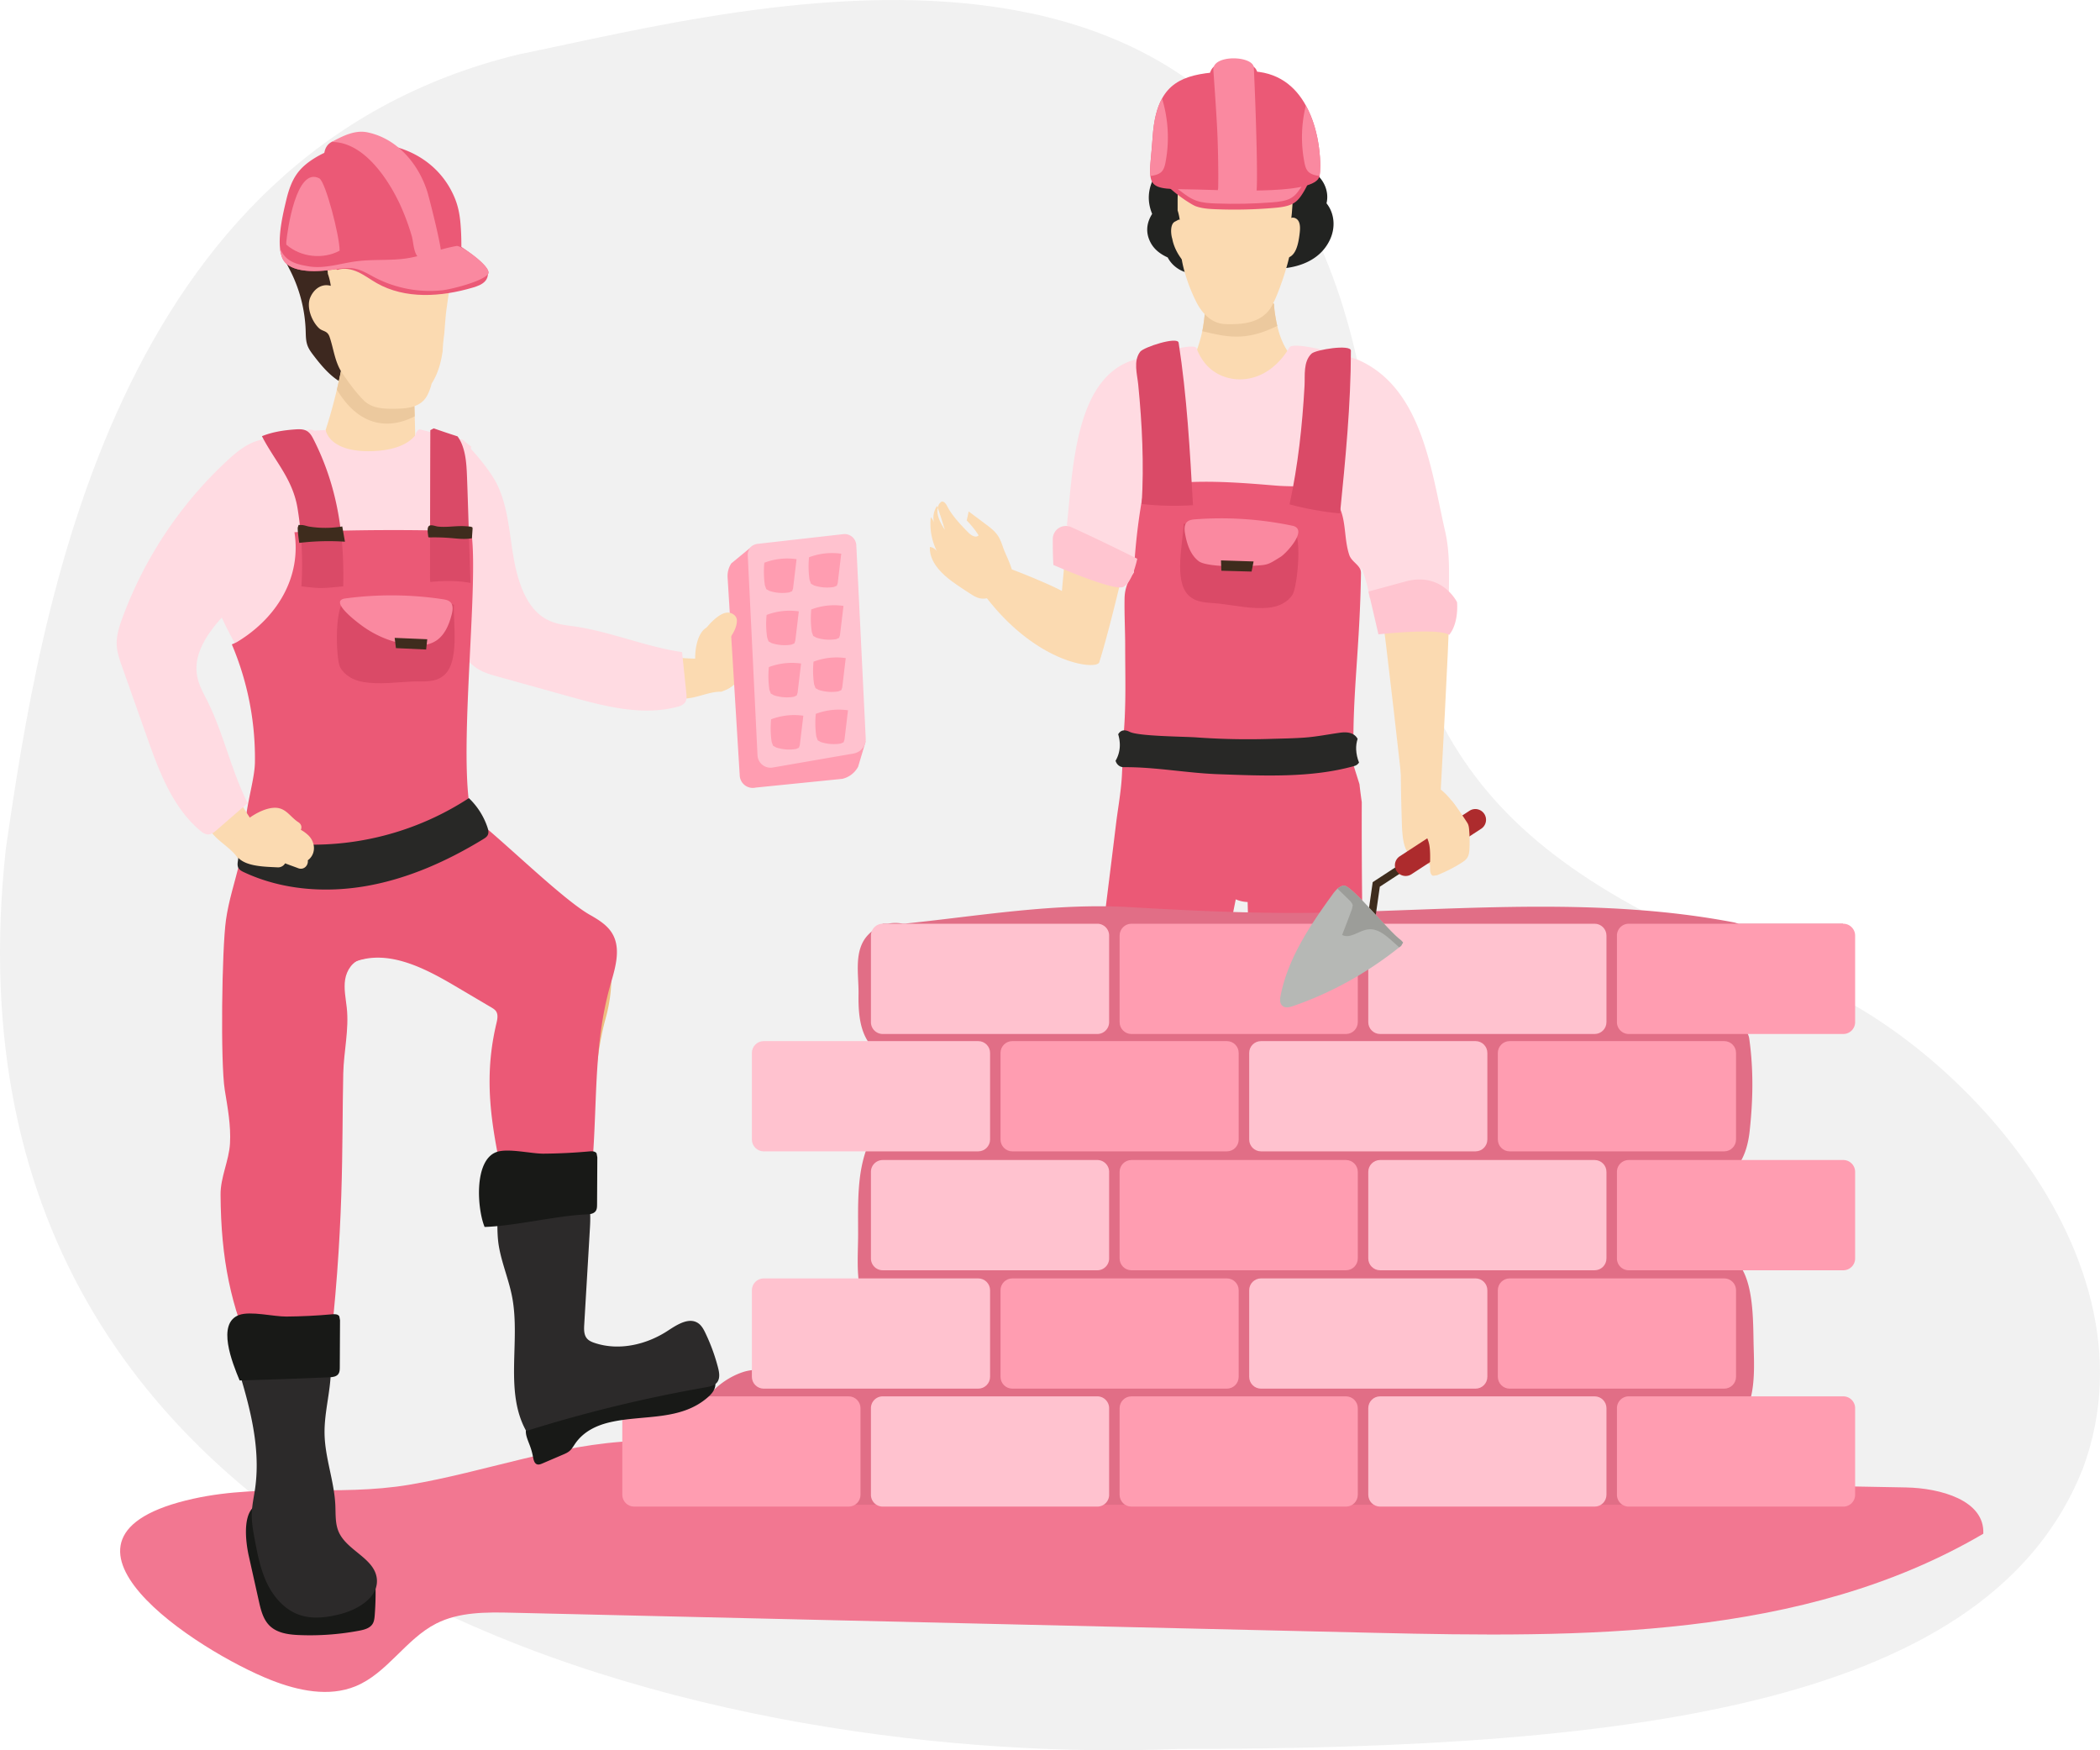 <svg width="180" height="150" viewBox="0 0 180 150" fill="none" xmlns="http://www.w3.org/2000/svg">
    <path d="M.498 72.761c-7.122 65.309 63.96 78.632 100.392 77.129 39.959 0 69.732-4.007 77.645-24.04 7.121-19.233-13.353-39.064-26.211-42.571-27.695-10.818-32.146-21.535-35.113-47.58C110.09-12.38 64.295.642 44.513 4.649 9.697 13.062 3.466 52.227.498 72.762z" fill="#F1F1F1"/>
    <path fill-rule="evenodd" clip-rule="evenodd" d="m163.381 127.475-74.78-1.394c-3.017-.056-6.039-.108-9.058-.092l-.19-.041c-8.16-.994-16.649-2.767-24.886-2.457-6.642.252-12.896 2.662-19.4 3.754-6.162 1.035-12.354-.162-18.491 1.195-14.813 3.275.406 13.091 6.684 15.554 2.3.903 4.927 1.458 7.214.52 2.716-1.112 4.298-4.042 6.913-5.374 1.983-1.009 4.314-.979 6.538-.928 24.59.573 49.18 1.147 73.772 1.719 17.899.417 36.854.575 52.3-8.488.14-2.885-3.73-3.914-6.616-3.968z" fill="#F27791"/>
    <path fill-rule="evenodd" clip-rule="evenodd" d="M83.836 50.233c4.57 6.646 10.153 7.245 10.385 6.525.842-2.628 2.244-8.645 2.244-8.645l-5.114-1.078-.331 3.612c-1.07-.602-5.487-2.421-6.242-2.45-.847-.03-1.093 1.815-.942 2.036zM120.614 72.972l.481.782c.171.788.83-.055 1.502.353l-.003.067c.296-.084.595-.152.897-.19-.973.126.909-.436.516-.166l.333-.191.137-.145c.466-.534.906-1.025 1.382-1.488l-.006-.038a3.804 3.804 0 0 0-.503-1.94c-.582-1.02-1.375-2.176-2.438-2.728-.749-.389-1.386.138-1.537.778l-.273.19c-.232.292-.776-3.748-.962-3.392-.152.29-.009 4.752.001 5.077.028.836.015 2.347.473 3.03z" fill="#FBDAB1"/>
    <path fill-rule="evenodd" clip-rule="evenodd" d="M123.378 73.253c-.087-.212-.176-.425-.247-.642a3.72 3.72 0 0 1-.121-.528l-.036-.093.071-.003a.492.492 0 0 0 .292-.182l.026.035.237.373.016.043c-.021.22-.065.442-.115.668l-.123.329z" fill="#EEBD80"/>
    <path fill-rule="evenodd" clip-rule="evenodd" d="M123.439 68.644s.795-14.186.773-16.084c-.022-1.898-.386-4.507-.386-4.507l-6.076 1.198s.427 2.116.66 3.102c.232.986 1.924 16.248 1.924 16.248l3.105.043z" fill="#FBDAB1"/>
    <path fill-rule="evenodd" clip-rule="evenodd" d="M113.701 17.423c.236-.952-.177-2.05-1.125-2.684-.359-.24-.706-.257-1.009-.155l-.007-.006a20.3 20.3 0 0 0-4.19-2.254 4.82 4.82 0 0 0-.73-.235c.491-1.325 1.599-2.395 3.34-2.547a2.317 2.317 0 0 0-.965-.198c-.454.001-.904.096-1.357.089-.716-.012-1.171-.506-1.845-.654-.65-.142-1.332-.112-1.98.024-1.231.258-2.167.948-2.79 2.09-.063.112-.547.325-.68.444-1.01.913-1.245 2.176-1.153 3.45l-.223.308c-.644 1.124-.649 2.225-.23 3.235-.465.736-.614 1.602-.103 2.517.32.572.846.95 1.434 1.216.173.332.425.634.764.88 1.089.787 2.227.508 3.214-.135 1.293.089 2.593.107 3.882.123.145.001.284-.015.427-.02.166.067.337.116.498.122 1.994.07 4.184-.52 5.11-2.464.531-1.11.379-2.323-.282-3.146z" fill="#222321"/>
    <path fill-rule="evenodd" clip-rule="evenodd" d="m102.391 30.697.023-.222c.265-.684.489-1.377.636-2.088l.041-.207c.145-.8.216-1.61.233-2.419.156-.085.41-.03.423.182v.346c.374-.179.856-.16 1.244.02a1.4 1.4 0 0 1 1.131.35c.164.012.326.047.476.111l.023-.001c.222-.274.535-.428.866-.468.402-.436 1.177-.537 1.715-.263.008.263.032.528.072.794.053.36.118.73.205 1.099h.002c.185.793.471 1.582.949 2.257.041.185.07.373.085.565l-.001.032c.418.423.551 1.096-.015 1.615-.405.372-.919.53-1.46.587-.197.386-.609.62-1.07.675-1.84.22-4.364.327-5.768-1.112-.569-.583-.409-1.433.19-1.853z" fill="#FBDAB1"/>
    <path fill-rule="evenodd" clip-rule="evenodd" d="M103.053 28.387c.892.193 2.052.525 3.283.452 1.411-.084 2.434-.581 3.146-.908-.087-.37-.152-.74-.205-1.099a6.714 6.714 0 0 1-.072-.794c-.538-.274-1.313-.173-1.715.263-.331.04-.644.194-.866.468l-.023.001c-.15-.064-.312-.099-.476-.11a1.4 1.4 0 0 0-1.131-.351c-.388-.18-.87-.199-1.244-.02v-.346c-.013-.213-.267-.267-.423-.182a15.36 15.36 0 0 1-.233 2.419l-.041.207z" fill="#ECC99E"/>
    <path fill-rule="evenodd" clip-rule="evenodd" d="M110.794 17.294c-.013.33-.04.66-.066.99-.039.395-.092.778-.158 1.16-.132.777.026 1.542-.025 2.306-.04.62-1.081 3.957-1.753 4.813-.896 1.148-2.385 1.253-3.742 1.214-1.238-.04-2.069-.976-2.568-2.017a14.82 14.82 0 0 1-.581-1.346c-.29-.791-.539-1.648-.632-2.36a13.005 13.005 0 0 1-.065-.712c-.054-1.147.091-2.189-.265-3.31v-.79c0-.343.013-.699.027-1.029.026-.751.198-1.318.487-1.727l.014-.013c.171-.25.382-.435.619-.58.699-.422 1.659-.448 2.648-.33 1.41.172 2.951-.395 4.308.211l.119.066h.012c1.332.672 1.688 2.03 1.621 3.454z" fill="#FBDAB1"/>
    <path fill-rule="evenodd" clip-rule="evenodd" d="m109.928 21.611-.061-.152-.009-.15-.034-.269.043-.124c.031-.389.136-.769.321-1.114-.185-.01-.359-.186-.238-.39.208-.35.61-.95 1.102-.701.472.235.389.957.336 1.377-.102.794-.318 2.141-1.388 2.023-.28-.03-.266-.376-.072-.5zM100.729 18.983l.293-.158c.334-.022.52.373.627.713.062.201-.036.35-.163.396.121.47.192.98.254 1.195a.346.346 0 0 1-.153.4l-.039.046.188.31c.183.29-.167.671-.378.414-.377-.46-.747-1.13-.875-1.823l-.033-.117c-.105-.425-.136-1.195.279-1.376z" fill="#FBDAB1"/>
    <path fill-rule="evenodd" clip-rule="evenodd" d="M123.864 45.51c-1.167-5.068-1.945-12.216-7.402-14.647-.666-.297-5.583-1.693-5.94-1.087-.895 1.522-2.353 2.717-4.217 2.735-1.056.01-2.122-.406-2.846-1.185-.409-.44-.7-.948-.901-1.49-.207-.566-4.719.826-5.223.963-5.18 1.428-5.36 9.307-5.888 14.213 1.075.816 3.67 3.091 4.174 4.045.469-.541.711-1.044.837-1.444-.05 3.11.779 6.46.33 9.51-.19 1.282-.395 3.776-.403 4.932-.006.886-.388.454.472 1.291l.215.199c1.286 1.107 3.036 1.458 4.701 1.61a28.45 28.45 0 0 0 13.232-1.962c.093-.037 1.555.15.279-.114-.576-.12-.818-.138-.87-.14.12 0 1.113-.056 1.028-1.363-.056-.87.031-3.737.159-6.757.292-2.063.613-4.137 1.118-6.148.126.368.251.736.361 1.11.143.492.241.975.307 1.463.203-.046.412-.07.631-.074 2.041-.028 4.326-.587 6.171.36-.013-2.04.141-3.996-.325-6.02z" fill="#FFDBE2"/>
    <path fill-rule="evenodd" clip-rule="evenodd" d="M116.655 49.114c.009-.68-.788-.908-1.007-1.564-.402-1.207-.288-2.6-.696-3.73-.864-2.402-3.218-2.063-5.226-2.179-1.825-.105-11.425-1.231-11.843 1.178a52.058 52.058 0 0 0-.696 6.257c-.445.636-.778 1.259-.795 2.204-.025 1.365.052 2.745.052 4.111 0 2.452.085 4.947-.119 7.4l-.022.06a2.28 2.28 0 0 0-.096.364c-.08.433-.148.874-.205 1.322.294.034.588.068.882.096.882.084 1.766.14 2.65.177 1.931.079 3.862.061 5.791.005 3.564-.104 7.125-.339 10.691-.373-.096-4.996.55-8.998.639-15.327z" fill="#EB5976"/>
    <path fill-rule="evenodd" clip-rule="evenodd" d="M102.515 123.592c-.462.265-1.042.376-1.593.385-2.827.038-5.757.165-8.321-.006-1.29-.089-2.486-.25-3.53-.538-.764-.21-.9-1.043-.436-1.581.698-.812 1.861-1.034 2.954-1.207.345-.055.684-.105.999-.167 1.624-.32 3.25-.639 4.888-.883.536-.082 1.079-.16 1.623-.185.14-.006.28-.007.42-.013l.318-.002.025-.111c.104-.355.16-.72.215-1.082.1-.67.99-1.031 1.6-.871.738.195 1.008.868.908 1.533l-.029.185c.102.216.194.442.278.666.226.606.387 1.187.47 1.499.331 1.245-.097 1.983-.789 2.378zM116.482 122.787c-.27.504-.734.868-1.234 1.096-2.555 1.156-5.298 3.695-7.736 4.493-1.448.47-4.987.466-4.687-1.719.171-1.267 2.537-2.817 3.434-3.458.284-.202.565-.396.816-.594 1.297-1.03 1.166-1.782 2.521-2.724.443-.309.892-.617 1.374-.863l.377-.181.288-.126-.041-.147c-.108-.473-.266-.94-.424-1.405-.293-.857.311-1.647.96-1.692.783-.051 1.417.665 1.707 1.516l.08.239c.217.224.43.464.634.702.554.652 1.036 1.3 1.29 1.649 1.015 1.39 1.046 2.459.641 3.214z" fill="#3E2C1D"/>
    <path fill-rule="evenodd" clip-rule="evenodd" d="M104.191 65.042c.018.36.037.717.042 1.075l-.005-.022a11.026 11.026 0 0 1-.211-1.071c-2.011-.23-4.024-.457-6.053-.491a4.293 4.293 0 0 1-1.637-.342c-.093.724-.123 1.456-.159 2.176-.04.847-.152 1.687-.271 2.527-.083.579-.17 1.157-.24 1.735-.489 4.038-1.006 8.07-1.49 12.108-.3 2.498-.598 4.998-.83 7.501-.244 2.65.174 4.834.656 7.45.64 3.478 1.005 7.177 1.307 10.759.164 1.945.311 3.888.489 5.832.12 1.332.177 3.7.254 5.123.864.199 1.815.272 2.715.3 1.176.037 4.075.148 5.204-.073.223-.275-.668-16.75-.694-19.074-.014-1.203-.191-2.413-.303-3.622-.234-1.623-.523-3.247-.622-4.876-.011-.375-.003-1.019-.116-1.387a39.98 39.98 0 0 0 .652-1.672c1.402-3.852 2.239-7.892 3.024-11.829.783-3.93 1.455-7.83 1.288-11.814-1.002-.088-2.001-.2-3-.313z" fill="#EB5976"/>
    <path fill-rule="evenodd" clip-rule="evenodd" d="M116.999 119.473c-2.073.089-6.876.105-8.953.107l-1.106-42.274c-2.333-.112-2.896-2.528-3.02-4.366-.121-1.794.189-3.557.21-5.345l.01-.13a16.879 16.879 0 0 1-.176-2.434c-.007-1.525 2.684-2.559 2.963-1.192 2.158-1.491 4.628-1.603 7.313-2.322.34-.09.643-.083.9-.006.074.91.252 1.797.478 2.674.263 1.013.592 2.011.906 3.014.059.512.125 1.026.199 1.544-.001.49-.003 1.02-.003 1.585-.003 7.259.123 20.284.942 28.476.95 9.506-.181 17.774-.663 20.669z" fill="#EB5976"/>
    <path fill-rule="evenodd" clip-rule="evenodd" d="m116.392 65.084-.073-.276-.002-.004-.049-.28-.001-.007-.025-.285v-.212l.003-.044.019-.209v-.003l.04-.21.004-.022.059-.211-.025-.045c-.32-.525-.94-.557-1.486-.482-1.001.138-1.982.339-2.993.414-1.025.077-2.057.086-3.084.119a62.24 62.24 0 0 1-6.282-.135c-1.064-.072-4.92-.093-5.666-.472-.5-.251-.803-.108-.987.209.08.261.129.536.14.819a2.662 2.662 0 0 1-.363 1.448c.084.31.352.556.696.552 2.688-.027 5.421.507 8.117.602 3.806.134 7.958.34 11.658-.706a.678.678 0 0 0 .396-.294l-.096-.266z" fill="#282826"/>
    <path fill-rule="evenodd" clip-rule="evenodd" d="M124.89 51.61s-1.268-2.633-4.43-1.774l-3.161.86.854 3.669s5.205-.58 6.06.046c.856-1.041.677-2.801.677-2.801zM97.479 47.884s-3.447-1.72-5.669-2.712a1.12 1.12 0 0 0-1.572 1.016 37.22 37.22 0 0 0 .05 2.227s5.2 2.284 6 1.882c.798-.403 1.19-2.413 1.19-2.413z" fill="#FFC5D0"/>
    <path fill-rule="evenodd" clip-rule="evenodd" d="M110.018 12.607c-2.081-.307-4.306-.149-6.439.034-1.194.104-3.221.162-4.15.885-1.622 1.267 2.473 3.926 3.049 4.142.529.198 1.125.238 1.706.262a39.5 39.5 0 0 0 5.039-.114c.623-.053 1.281-.136 1.76-.467.303-.212.504-.503.688-.793.346-.544.67-1.28.954-1.976-1.444-.261-2.31-1.059-2.607-1.973z" fill="#EB5976"/>
    <path fill-rule="evenodd" clip-rule="evenodd" d="M101.204 16.39c.416.317.848.644 1.396.826.506.169 1.073.203 1.627.222 1.602.059 3.21.027 4.804-.096.594-.046 1.223-.116 1.679-.397.29-.177.48-.424.656-.67.498-.693.916-1.42 1.249-2.165l.04-.346c-.061-.114-.217-.183-.367-.24-2.608-.981-5.719-.783-8.637-.561-1.139.087-3.072.137-3.956.75-1.549 1.07.232 1.699 1.509 2.676z" fill="#FA89A0"/>
    <path fill-rule="evenodd" clip-rule="evenodd" d="m113.102 15.078-.049.158c-.769 1.565-8.562 1.003-11.872.978-1.88-.012-2.467-.207-2.576-1.136-.086-.66.084-1.711.195-3.338.097-1.442.366-2.505.805-3.3 1.185-2.151 3.64-2.323 7.439-2.335 2.492 0 3.995 1.308 4.886 2.935 1.294 2.322 1.319 5.305 1.172 6.038z" fill="#EB5976"/>
    <path fill-rule="evenodd" clip-rule="evenodd" d="m104.23 12.621.283 2.664.01.182c.968-.206 2.211.858 3.192.827.139-2.674.139-6.06.131-9.208-.001-.499.005-1.09-.391-1.364-.154-.106-.342-.143-.523-.173a11.497 11.497 0 0 0-1.657-.148c-.465-.007-.983.036-1.308.388-.381.412-.346 1.067-.286 1.64l.549 5.192z" fill="#EB5976"/>
    <path fill-rule="evenodd" clip-rule="evenodd" d="M104.366 11.928c-.05-1.501-.257-4.424-.365-5.923-.099-1.358 3.423-1.253 3.471-.204.184 3.932.396 10.734.176 10.886l-.303.089a7.145 7.145 0 0 1-2.589-.195c-.193-.05-.434-.22-.343-.406 0 0 .046-1.477-.047-4.247zM99.9 13.918c-.063.341-.172.72-.465.904-.196.134-.489.22-.83.257-.086-.661.084-1.711.195-3.338.097-1.442.366-2.505.805-3.3.538 1.76.648 3.667.294 5.477zM113.102 15.078c-.342-.037-.634-.123-.831-.258-.293-.183-.402-.562-.464-.903a11.303 11.303 0 0 1 .123-4.878c1.294 2.322 1.319 5.305 1.172 6.039z" fill="#FA89A0"/>
    <path fill-rule="evenodd" clip-rule="evenodd" d="M97.86 43.195c1.459.16 2.932.192 4.395.1-.258-4.654-.517-9.317-1.229-13.924-.087-.565-2.999.376-3.3.777-.602.797-.251 1.918-.163 2.82.337 3.41.501 6.802.297 10.227zM110.533 43.224c1.417.382 2.867.642 4.327.777.462-4.638.925-9.287.932-13.947 0-.572-3.02-.091-3.381.258-.717.695-.544 1.857-.594 2.762-.193 3.421-.556 6.797-1.284 10.15zM101.457 44.894c-.054 1.59-.846 4.805.371 6.077.727.758 1.748.652 2.693.761 1.417.164 2.766.484 4.207.35.808-.073 1.631-.436 2.064-1.123.413-.656.934-5.55-.13-5.8-3.028-.706-9.205-.26-9.205-.265z" fill="#DA4A67"/>
    <path fill-rule="evenodd" clip-rule="evenodd" d="M107.228 48.504c-.829.06-3.82.096-4.482-.41-.71-.541-1.008-1.462-1.166-2.341-.065-.36-.092-.787.177-1.034.183-.165.448-.195.693-.214a29.712 29.712 0 0 1 8.329.551c1.412.298-.54 2.367-.993 2.654-1.228.773-1.11.686-2.558.794z" fill="#FA89A0"/>
    <path fill-rule="evenodd" clip-rule="evenodd" d="m107.451 48.116-.173.867-2.59-.071-.031-.885 2.67.085.124.004z" fill="#3E2C1D"/>
    <path fill-rule="evenodd" clip-rule="evenodd" d="M149.231 108.612c-.551-.858-1.457-1.225-2.46-1.386l.018-5.898c2.039-.519 2.937-2.175 3.18-4.38.294-2.673.341-5.261-.031-7.925-.07-.496-.429-.992-.894-1.359l8.95-8.5h-8.971l-.344-.103c-11.296-2.175-22.94-1.15-34.37-.863-5.924.149-11.615-.117-17.505-.457-6.352-.366-12.736.732-19.05 1.394l-.138.028h-.235a3.143 3.143 0 0 0-1.27 0h-.442l-.212.212c-.38.17-.736.415-1.044.738-1.273 1.33-.797 3.413-.824 5.074-.023 1.492.067 3.217 1.064 4.412v7.973c-1.242 2.535-1.098 5.393-1.1 8.2-.002 1.5-.14 3.131.143 4.576l-8.544 7.059a3.926 3.926 0 0 0-1.475.182c-2.195.729-4.314 2.912-4.082 5.349.136 1.419 1.114 2.637 2.635 2.637.829 0 1.708-.477 2.215-1.186v4.569h82.265l.018-6.27c.93-.155 1.801-.494 2.444-1.159 1.404-1.452 1.174-4.529 1.135-6.385-.04-1.913-.006-4.868-1.076-6.532z" fill="#E16E86"/>
    <path fill-rule="evenodd" clip-rule="evenodd" d="M72.742 129.117H54.356c-.56 0-1.016-.454-1.016-1.015v-7.418c0-.561.455-1.016 1.016-1.016h18.386c.561 0 1.015.455 1.015 1.016v7.418c0 .561-.454 1.015-1.015 1.015z" fill="#FF9DB1"/>
    <path fill-rule="evenodd" clip-rule="evenodd" d="M94.053 129.117H75.667a1.014 1.014 0 0 1-1.016-1.015v-7.418c0-.561.454-1.016 1.016-1.016h18.386c.56 0 1.015.455 1.015 1.016v7.418c0 .561-.455 1.015-1.015 1.015z" fill="#FFC2CF"/>
    <path fill-rule="evenodd" clip-rule="evenodd" d="M115.368 129.117H96.98c-.56 0-1.013-.454-1.013-1.015v-7.418c0-.561.453-1.016 1.013-1.016h18.388c.56 0 1.014.455 1.014 1.016v7.418c0 .561-.454 1.015-1.014 1.015z" fill="#FF9DB1"/>
    <path fill-rule="evenodd" clip-rule="evenodd" d="M136.681 129.117h-18.386c-.56 0-1.015-.454-1.015-1.015v-7.418c0-.561.455-1.016 1.015-1.016h18.386c.562 0 1.015.455 1.015 1.016v7.418c0 .561-.453 1.015-1.015 1.015z" fill="#FFC2CF"/>
    <path fill-rule="evenodd" clip-rule="evenodd" d="M157.996 129.117H139.61a1.014 1.014 0 0 1-1.015-1.015v-7.418c0-.561.453-1.016 1.015-1.016h18.386c.56 0 1.015.455 1.015 1.016v7.418c0 .561-.455 1.015-1.015 1.015z" fill="#FF9DB1"/>
    <path fill-rule="evenodd" clip-rule="evenodd" d="M94.053 108.863H75.667a1.014 1.014 0 0 1-1.016-1.015v-7.418c0-.56.454-1.016 1.016-1.016h18.386c.56 0 1.015.456 1.015 1.016v7.418c0 .561-.455 1.015-1.015 1.015z" fill="#FFC2CF"/>
    <path fill-rule="evenodd" clip-rule="evenodd" d="M115.368 108.863H96.98c-.56 0-1.013-.454-1.013-1.015v-7.418c0-.56.453-1.016 1.013-1.016h18.388c.56 0 1.014.456 1.014 1.016v7.418c0 .561-.454 1.015-1.014 1.015z" fill="#FF9DB1"/>
    <path fill-rule="evenodd" clip-rule="evenodd" d="M136.681 108.863h-18.386c-.56 0-1.015-.454-1.015-1.015v-7.418c0-.56.455-1.016 1.015-1.016h18.386c.562 0 1.015.456 1.015 1.016v7.418c0 .561-.453 1.015-1.015 1.015z" fill="#FFC2CF"/>
    <path fill-rule="evenodd" clip-rule="evenodd" d="M157.996 108.863H139.61a1.014 1.014 0 0 1-1.015-1.015v-7.418c0-.56.453-1.016 1.015-1.016h18.386c.56 0 1.015.456 1.015 1.016v7.418c0 .561-.455 1.015-1.015 1.015z" fill="#FF9DB1"/>
    <path fill-rule="evenodd" clip-rule="evenodd" d="M94.053 88.614H75.667a1.015 1.015 0 0 1-1.016-1.016V80.18c0-.56.454-1.016 1.016-1.016h18.386c.56 0 1.015.456 1.015 1.016v7.418c0 .561-.455 1.016-1.015 1.016z" fill="#FFC2CF"/>
    <path fill-rule="evenodd" clip-rule="evenodd" d="M115.368 88.614H96.98c-.56 0-1.013-.455-1.013-1.016V80.18c0-.56.453-1.016 1.013-1.016h18.388c.56 0 1.014.456 1.014 1.016v7.418c0 .561-.454 1.016-1.014 1.016z" fill="#FF9DB1"/>
    <path fill-rule="evenodd" clip-rule="evenodd" d="M136.681 88.614h-18.386c-.56 0-1.015-.455-1.015-1.016V80.18c0-.56.455-1.016 1.015-1.016h18.386c.562 0 1.015.456 1.015 1.016v7.418c0 .561-.453 1.016-1.015 1.016z" fill="#FFC2CF"/>
    <path fill-rule="evenodd" clip-rule="evenodd" d="M157.996 88.614H139.61a1.015 1.015 0 0 1-1.015-1.016V80.18c0-.56.453-1.016 1.015-1.016h18.386c.56 0 1.015.456 1.015 1.016v7.418c0 .561-.455 1.016-1.015 1.016z" fill="#FF9DB1"/>
    <path fill-rule="evenodd" clip-rule="evenodd" d="M83.848 119.008H65.462c-.56 0-1.015-.455-1.015-1.015v-7.418c0-.561.455-1.016 1.015-1.016h18.386c.56 0 1.016.455 1.016 1.016v7.418c0 .56-.456 1.015-1.016 1.015z" fill="#FFC2CF"/>
    <path fill-rule="evenodd" clip-rule="evenodd" d="M105.159 119.008H86.772c-.56 0-1.014-.455-1.014-1.015v-7.418c0-.561.454-1.016 1.014-1.016h18.387c.56 0 1.014.455 1.014 1.016v7.418c0 .56-.454 1.015-1.014 1.015z" fill="#FF9DB1"/>
    <path fill-rule="evenodd" clip-rule="evenodd" d="M126.474 119.008h-18.387c-.56 0-1.014-.455-1.014-1.015v-7.418c0-.561.454-1.016 1.014-1.016h18.387c.56 0 1.014.455 1.014 1.016v7.418c0 .56-.454 1.015-1.014 1.015z" fill="#FFC2CF"/>
    <path fill-rule="evenodd" clip-rule="evenodd" d="M147.787 119.008h-18.386c-.56 0-1.015-.455-1.015-1.015v-7.418c0-.561.455-1.016 1.015-1.016h18.386c.561 0 1.016.455 1.016 1.016v7.418c0 .56-.455 1.015-1.016 1.015z" fill="#FF9DB1"/>
    <path fill-rule="evenodd" clip-rule="evenodd" d="M83.848 98.672H65.462c-.56 0-1.015-.456-1.015-1.016v-7.419c0-.56.455-1.014 1.015-1.014h18.386c.56 0 1.016.454 1.016 1.014v7.419c0 .56-.456 1.016-1.016 1.016z" fill="#FFC2CF"/>
    <path fill-rule="evenodd" clip-rule="evenodd" d="M105.159 98.672H86.772c-.56 0-1.014-.456-1.014-1.016v-7.419c0-.56.454-1.014 1.014-1.014h18.387c.56 0 1.014.454 1.014 1.014v7.419c0 .56-.454 1.016-1.014 1.016z" fill="#FF9DB1"/>
    <path fill-rule="evenodd" clip-rule="evenodd" d="M126.474 98.672h-18.387c-.56 0-1.014-.456-1.014-1.016v-7.419c0-.56.454-1.014 1.014-1.014h18.387c.56 0 1.014.454 1.014 1.014v7.419c0 .56-.454 1.016-1.014 1.016z" fill="#FFC2CF"/>
    <path fill-rule="evenodd" clip-rule="evenodd" d="M147.787 98.672h-18.386c-.56 0-1.015-.456-1.015-1.016v-7.419c0-.56.455-1.014 1.015-1.014h18.386c.561 0 1.016.454 1.016 1.014v7.419c0 .56-.455 1.016-1.016 1.016z" fill="#FF9DB1"/>
    <path fill-rule="evenodd" clip-rule="evenodd" d="M24.264 21.87c.158.396.335.788.54 1.18a12.294 12.294 0 0 1 1.396 5.27c.015.435.007.882.157 1.29.118.323.328.602.536.874.884 1.155 1.915 2.346 3.332 2.67 1.63.37 3.336-.565 4.36-1.888 1.025-1.323 1.51-2.974 1.974-4.581l1.694-5.867c.075-.53.168-1.055.266-1.578-4.874-.623-9.727.838-14.255 2.63z" fill="#3D281F"/>
    <path fill-rule="evenodd" clip-rule="evenodd" d="M45.675 124.799c.047.252.1.54.286.66.164.104.363.031.535-.044l1.775-.76c.206-.088.415-.179.588-.342.173-.161.299-.386.44-.59.741-1.08 1.898-1.589 3.029-1.846 2.846-.646 6.052-.08 8.39-2.171.278-.25.556-.572.597-.992.055-.552-.34-1.049-.777-1.197-.436-.149-.9-.037-1.345.076l-11.407 2.888c-.694.176-1.87.405-2.346 1.137-.828 1.275-.04 1.71.235 3.181zM21.322 133.336l.863 3.866c.171.766.367 1.578.928 2.125.653.639 1.64.764 2.552.8a22.657 22.657 0 0 0 5.133-.379c.433-.083.91-.208 1.141-.584.132-.214.158-.475.179-.725.074-.946.095-1.896.06-2.844-2.002-.59-4.065-1.214-5.66-2.56-1.048-.883-2.548-4.235-3.9-4.203-2.038.048-1.55 3.369-1.296 4.504z" fill="#181917"/>
    <path fill-rule="evenodd" clip-rule="evenodd" d="m62.745 58.16.046-.267c.034-.232.058-.466.068-.7l.004-.231-.001-.039c-.037-.238-.06-.476-.11-.713l-.045-.185-.03-.082c.117.335-2.443.516-2.658.513-3.77-.053-6.805-.752-10.4-2.035-1.204-.43-2.755-.44-3.858-1.004-.95-.487-.99-1.382-1.302-2.342-.492-1.514-.742-3.073-1.024-4.608-.464-2.523-1.018-4.984-2.895-7.083a9.991 9.991 0 0 0-1.362-1.243 81.326 81.326 0 0 0-3.482 6.026l.116.305c1.338 3.737 2.287 7.702 4.822 10.882.744.935 1.51 1.801 2.64 2.269.444.183.928.269 1.408.335 1.31.778 2.832 1.12 4.107 1.31 2.066.311 4.34.576 6.505.645 1.187.038 2.377.026 3.56-.057.962-.068 2.053-.617 2.965-.571l.245-.11c.148-.152.312-.277.489-.38.07-.21.129-.422.192-.636z" fill="#FBDAB1"/>
    <path fill-rule="evenodd" clip-rule="evenodd" d="M63.732 53.2c-.275.048-.53.148-.782.262-.126-.206-.36-.322-.662-.197-.735.304-1.56.163-2.102.855-.462.592-.602 1.577-.602 2.309-.002.593.174 1.193.614 1.59a.614.614 0 0 0 .157.59c1.642 1.733 3.125-.442 4.093-1.679a.703.703 0 0 0 .079-.716c.34-.22.665-.464.987-.681.42-.281.316-.854-.081-1.06l-.017-.168c-.13-.813-.922-1.24-1.684-1.105z" fill="#FBDAB1"/>
    <path fill-rule="evenodd" clip-rule="evenodd" d="m58.827 59.383-.364-3.499c-3.099-.444-6.137-1.758-9.237-2.202-1.484-.213-3.464-.265-4.654-3.684-.968-2.783-.682-5.914-1.998-8.551-.436-.877-1.646-2.501-3.06-3.84a80.19 80.19 0 0 0-4.807 8.53 34.798 34.798 0 0 0 4.606 9.441c.457.658.955 1.316 1.634 1.742.53.333 1.143.505 1.746.673l6.097 1.695c3.008.837 6.186 1.678 9.21.902.28-.07.58-.173.734-.417.143-.23.12-.522.093-.79z" fill="#FFDBE2"/>
    <path fill-rule="evenodd" clip-rule="evenodd" d="m49.56 81.45-1.515-1.173a7.743 7.743 0 0 1-.87-1.047c-.188-.105-.38-.207-.577-.303-.714-.27-1.433-.52-2.147-.792a7.592 7.592 0 0 1-1.663-.686c.08 1.969.593 3.837 1.09 5.733.31 1.186.586 2.682 1.616 3.468l.022.059c-.427 1.019-.869 2.035-1.217 3.085-.395 1.184-.584 2.393-.714 3.632-.259 2.468-.169 4.93.035 7.399.157 1.898.317 3.794.486 5.688.024 2.012.066 4.021.13 6.031.043 1.342-.264 3.161.42 4.381 1.231 2.193 3.408-.188 3.62-1.878l2.372-18.86c.365-2.912.469-6.04 1.252-8.863.45-1.624.608-3.274.45-4.916a7.473 7.473 0 0 1-2.79-.958zM21.406 104.549c.214-1.652.578-3.277.891-4.911.302-1.568-.025-2.886-.309-4.464-.136-.759-.272-1.529-.193-2.297.11-1.063.75-2.357 2.018-2.035.305.077.551.24.733.453.417-.602 1-.997 1.822-.982 2.6.044 3.133 4.079 2.455 5.916-.7 1.894-.73 2.755-.358 4.746.74 3.929.198 7.779-.037 11.77-.115 1.973-.198 3.949-.325 5.922-.124 1.927-.57 3.87-.63 5.783-.024.766.082 1.53.163 2.294-.282.983-.876 3.16-2.101 2.851-1.816-.456-1.875-4.063-2.054-5.559-.017-.133-.053-.302-.008-.076l-.032-.168-.163-.586a36.921 36.921 0 0 1-.391-1.547 49.925 49.925 0 0 1-.652-3.393c-.36-2.262-.618-4.536-.872-6.812-.26-2.336-.272-4.571.043-6.905z" fill="#EEBD80"/>
    <path fill-rule="evenodd" clip-rule="evenodd" d="M27.912 36.85c.038.87.314 1.599 1.03 1.973.81.426 1.836.81 2.763.844 1.486.057 3.935-.346 3.89-2.085-.005-.208-.02-.977-.048-1.91a95.413 95.413 0 0 0-.1-2.435c-.063-1.047-.145-1.883-.259-1.929-.565-.242-1.337-.115-1.738.338l-.346.091a1.311 1.311 0 0 0-.554.417l-.026.002a1.549 1.549 0 0 0-.503-.107 1.455 1.455 0 0 0-1.194-.344c-.412-.18-.92-.192-1.308.004.085-.041-.025-.356-.18-.488a49.558 49.558 0 0 1-.465 2.167 42.607 42.607 0 0 1-.962 3.462z" fill="#FBDAB1"/>
    <path fill-rule="evenodd" clip-rule="evenodd" d="M28.876 33.39c2.39 3.988 5.451 2.935 6.673 2.284a95.394 95.394 0 0 0-.1-2.435 43.721 43.721 0 0 0-2.343-1.5 1.31 1.31 0 0 0-.554.417l-.026.001a1.551 1.551 0 0 0-.503-.106 1.455 1.455 0 0 0-1.194-.345c-.412-.18-.919-.192-1.308.005.085-.042-.025-.357-.18-.488a49.59 49.59 0 0 1-.465 2.166z" fill="#ECC99E"/>
    <path fill-rule="evenodd" clip-rule="evenodd" d="M38.72 22.78a7.776 7.776 0 0 1-.053.554c-.052.751-.158 1.49-.263 2.229-.065.46-.132.909-.185 1.357a82.637 82.637 0 0 0-.132 1.622c-.065.514-.131 1.028-.144 1.543-.145.99-.395 1.924-.949 2.795-.092.408-.25.791-.421 1.095-.566.95-1.7 1.04-2.675 1.054-.949.013-1.962 0-2.688-.686-.684-.672-1.33-1.568-1.87-2.359-.645-.95-.725-2.044-1.094-3.125-.197-.555-.606-.435-.922-.751-.62-.595-1.08-1.82-.725-2.625.29-.672.896-1.16 1.635-1.015l.118.027a5.045 5.045 0 0 0-.251-1.03c-.012-.395-.21-1.397-.21-1.792 0-.343.434-.7.737-.751.237-.04.461 0 .7.04.118.025.25.051.394.078.236.053.488.105.737.158.448.092.896.198 1.357.303 2.438.528 4.968.845 6.746-1.317l.105.354c.106.727.12 1.491.053 2.243z" fill="#FBDAB1"/>
    <path fill-rule="evenodd" clip-rule="evenodd" d="M40.548 49.948c-.465-3.89-.786-7.8-.167-11.68a8.363 8.363 0 0 1-.688-.561c-1.231-.36-2.502-.587-3.742-.92-.213.129-.313.303-.328.485-.467.602-1.465 1.288-3.584 1.385-3.862.173-4.124-1.806-4.124-1.806l-.974.057a.817.817 0 0 0-.626-.047c-1.113.325-2.315.515-3.49.78.355 1.544.482 3.133.465 4.72-1.83-1.232-4.228 1.104-3.517 3.27a2.227 2.227 0 0 0-.84.459c-1.04.588-1.656 1.757-.98 2.997.195 3.162 2.366 6.205 3.775 8.918.991 1.911 3.075 1.51 4.11.19 1.538.89 3.478.931 4.78-.593.355-.416.575-.846.696-1.285 2.578-.515 5.23-.813 7.739-.765a3.83 3.83 0 0 1 1.39-1.44c-.01-1.354-.068-2.788.105-4.164z" fill="#FFDBE2"/>
    <path fill-rule="evenodd" clip-rule="evenodd" d="M30.462 82.4c2.862-1.034 5.944.566 8.565 2.114l3.074 1.815c.154.092.313.187.414.333.2.291.12.685.038 1.03-1.631 6.825.54 11.88 1.555 18.823 1.74-2.063 3.233-1.229 5.931-1.266 1.589-8.091.352-14.245 2.341-21.06.402-1.375.832-2.934.11-4.169-.43-.734-1.192-1.2-1.93-1.618-2.765-1.57-9.29-8.22-10.683-8.743-1.013-.38-2.139-.148-3.194.087l-4.916 1.096c-.56.125-1.156.269-1.549.687-.363.388-.485.938-.578 1.462a30.469 30.469 0 0 0-.264 8.78l1.086.629z" fill="#EB5976"/>
    <path fill-rule="evenodd" clip-rule="evenodd" d="M19.37 78.833c-.357 2.513-.48 12.253-.104 14.574.247 1.52.535 3.05.448 4.587-.086 1.482-.818 2.89-.809 4.375.031 5.601.903 9.609 2.843 13.948.225.501.509 1.035 1.017 1.239.318.127.674.104 1.015.077l4.305-.327c1.475-12.18 1.193-19.002 1.337-25.312.043-1.887.509-3.765.3-5.642-.088-.804-.266-1.616-.137-2.416.128-.799.665-1.608 1.463-1.741 4.067-.679 2.907-8.696 2.73-11.367-.04-.596-1.483 1.482-1.843 1.004-.42-.555-1.143-.77-1.815-.945-1.713-.444-7.504-2.636-8.843-1.276-.57.58-.526 3.454-.748 4.35-.4 1.622-.925 3.213-1.16 4.872z" fill="#EB5976"/>
    <path fill-rule="evenodd" clip-rule="evenodd" d="M20.096 116.278c1.15 3.675 2.315 7.502 1.767 11.313-.102.706-.262 1.404-.28 2.117-.023.761.117 1.517.258 2.267.243 1.288.5 2.593 1.075 3.77.578 1.176 1.521 2.23 2.761 2.656 1.117.383 2.347.223 3.49-.071 1.543-.395 3.308-1.46 3.132-3.042-.195-1.751-2.564-2.392-3.268-4.007-.31-.712-.252-1.521-.288-2.298-.096-2.053-.882-4.031-.923-6.086-.04-1.956.597-3.883.536-5.839-.007-.214-.03-.446-.174-.606-.132-.145-.337-.194-.53-.234a15.675 15.675 0 0 0-7.432.301c.088.327.178.655.269.982l-.393-1.223z" fill="#2C2A2A"/>
    <path fill-rule="evenodd" clip-rule="evenodd" d="M28.465 112.635c.224-.021.495-.021.617.17l.063.34-.02 4.045c-.002.191-.006.396-.116.553-.168.246-.51.282-.806.294-2.554.108-5.11.199-7.664.269-.634-1.53-1.994-4.895-.043-5.611.974-.358 2.969.144 4.043.135 1.31-.01 2.622-.075 3.926-.195z" fill="#181917"/>
    <path fill-rule="evenodd" clip-rule="evenodd" d="M50.077 113.516c-.026.417-.036.881.238 1.198.166.193.412.297.653.377 2.082.698 4.44.154 6.277-1.049.795-.52 1.809-1.177 2.597-.645.295.2.473.533.626.855a16.22 16.22 0 0 1 1.079 2.96c.11.425.188.924-.089 1.265-.224.277-.606.354-.956.416a120.432 120.432 0 0 0-15.4 3.745c-1.891-3.397-.475-7.664-1.204-11.484-.282-1.478-.887-2.88-1.14-4.362-.256-1.483-.18-4.88.86-5.964.855-.89 2.25.501 3.48.566 3.053.164 3.636.981 3.47 3.801-.16 2.773-.327 5.546-.491 8.321z" fill="#2C2A2A"/>
    <path fill-rule="evenodd" clip-rule="evenodd" d="M50.518 98.675c.224-.02.496-.022.617.169l.064.34-.022 4.045c-.002.192-.006.396-.114.553-.169.247-.51.283-.807.294-2.555.108-6.164 1.002-8.719 1.074-.634-1.532-.938-5.698 1.011-6.416.975-.357 2.969.144 4.043.135a47.04 47.04 0 0 0 3.927-.194z" fill="#181917"/>
    <path fill-rule="evenodd" clip-rule="evenodd" d="M40.388 45.542a196.797 196.797 0 0 0-15.15.068c.605 3.844-1.467 7.303-4.868 9.378-.16.099-.33.164-.499.235a24.968 24.968 0 0 1 1.98 10.109c-.032 2.378-1.958 6.63.142 8.282 2.135 1.678 7.22 1.053 9.685.7.798-.113 9.55-2.718 9.187-3.259-2.077-3.11.306-20.692-.477-25.513z" fill="#EB5976"/>
    <path fill-rule="evenodd" clip-rule="evenodd" d="M20.312 51.11c1.8-1.83 3.495-3.696 4.137-6.438.276-1.185.27-2.356.23-3.551-.028-.898.006-2.03-.57-2.747l-.058-.066c-.028-.413-.294-.765-.821-.713-1.38.136-2.304 1.207-3.07 2.323-.869 1.265-1.702 2.543-2.589 3.798-2.29 3.24-4.992 6.293-6.138 10.195-.337 1.147-.608 2.271-.342 3.466.105.469.312.916.534 1.347.114 1.52.707 2.963 1.282 4.118.933 1.872 2.02 3.888 3.207 5.703a34.728 34.728 0 0 0 2.09 2.884c.605.75 1.681 1.328 2.168 2.103l.23.137c.208.034.406.096.59.184.212-.064.42-.138.63-.209l.245-.114c.21-.105.415-.22.611-.344l.194-.13.03-.026c.174-.165.356-.32.52-.497l.125-.143.052-.071c-.208.287-1.824-1.708-1.945-1.887-2.12-3.12-3.29-6.01-4.303-9.692-.338-1.232-1.22-2.511-1.39-3.739-.147-1.057.562-1.603 1.168-2.409.956-1.271 2.09-2.37 3.183-3.483z" fill="#FBDAB1"/>
    <path fill-rule="evenodd" clip-rule="evenodd" d="M22.221 37.73c-1.068.277-1.955 1.012-2.765 1.764a34.785 34.785 0 0 0-8.964 13.46c-.276.755-.53 1.54-.487 2.34.032.626.242 1.227.45 1.817.704 1.99 1.409 3.981 2.112 5.972 1.04 2.946 2.175 6.032 4.546 8.067.218.188.474.374.762.36.27-.012.497-.199.7-.376l2.655-2.304c-1.414-2.797-2.082-6.042-3.498-8.837-.677-1.338-1.77-2.992.346-5.927 1.721-2.39 4.448-3.954 5.852-6.545 1.177-2.174 3.474-11.14-1.709-9.792z" fill="#FFDBE2"/>
    <path fill-rule="evenodd" clip-rule="evenodd" d="M25.504 43.564c.362 2.217.474 4.457.331 6.683 1.695.222 1.889.163 3.584.003.097-4.386-.476-8.523-2.542-12.592-.15-.295-.324-.613-.66-.766-.27-.121-.589-.114-.889-.093-1.016.07-1.98.22-2.877.583 1.104 2.143 2.64 3.662 3.053 6.182zM40.328 49.958c-.099-2.742-.198-6.413-.295-8.994-.037-.974-.08-1.974-.43-2.863a3.281 3.281 0 0 0-.383-.704 80.064 80.064 0 0 1-2.042-.686l-.293.155c-.015 3.811-.022 8.903-.024 12.715l.014.292c1.16-.106 2.32-.13 3.453.085z" fill="#DA4A67"/>
    <path fill-rule="evenodd" clip-rule="evenodd" d="M25.654 46.526c1.297-.155 2.61-.189 3.913-.102l-.23-1.307a8.776 8.776 0 0 1-2.844.01c-.2-.032-.455-.14-.656-.131-.307.013-.204-.102-.309.192-.05.138.113 1.34.126 1.338zM36.703 45.973l.019.065.078.02c.603-.014 1.21.002 1.81.05.614.051 1.236.133 1.84.019l.058-.829-.018-.108-.115-.048a6.317 6.317 0 0 0-.851-.054c-.662.003-1.327.111-1.988.039-.205-.022-.598-.203-.773-.046-.193.174-.072.673-.06.892z" fill="#3E2C1D"/>
    <path fill-rule="evenodd" clip-rule="evenodd" d="M24.887 72.317A24.543 24.543 0 0 0 40.19 68.4a6.187 6.187 0 0 1 1.586 2.483c.075.22.136.47.032.68-.078.16-.236.261-.388.353-3.07 1.874-6.41 3.372-9.95 4.003-3.54.632-7.297.357-10.554-1.167-.188-.087-.384-.189-.482-.372-.102-.19-.07-.422-.037-.635.161-1.007.034-2.227 1.183-2.236.95-.006 2.263.712 3.307.808z" fill="#282826"/>
    <path fill-rule="evenodd" clip-rule="evenodd" d="M26.45 71.606a3.196 3.196 0 0 0-.663-.49c.096-.22.058-.479-.218-.656-.671-.428-1.029-1.184-1.905-1.231-.751-.04-1.638.41-2.238.83-.484.34-.876.828-.947 1.415a.616.616 0 0 0-.393.467c-.477 2.341 2.155 2.309 3.723 2.393a.699.699 0 0 0 .63-.347c.376.152.762.28 1.124.42.473.182.88-.23.821-.678l.129-.108c.59-.573.484-1.465-.064-2.015z" fill="#FBDAB1"/>
    <path fill-rule="evenodd" clip-rule="evenodd" d="M41.823 23.493c-.458.628-3.168 1.31-3.94 1.388a10.234 10.234 0 0 1-5.735-1.088c-.576-.3-1.126-.655-1.754-.772-.734-.145-1.48.052-2.214.13-1.19.145-3.548.25-4.02-1.14a3.003 3.003 0 0 1-.156-.72c-.145-1.35.288-3.133.563-4.272.183-.735.432-1.482.876-2.11.407-.577.97-1.022 1.573-1.389 4.008-2.441 10.057-1.313 11.995 3.53.311.783.433 1.595.483 2.432.04.523.052 1.073.052 1.677 0 0 2.697 1.77 2.277 2.334z" fill="#EB5976"/>
    <path fill-rule="evenodd" clip-rule="evenodd" d="M36.061 20.797c-2.385-8.439-7.091-8.915-7.641-8.628-.578.303-.618.951-.618.951 3.686-.364 6.548 5.92 7.662 7.944.116.208.209.366.297.517a4.78 4.78 0 0 1 .3-.784z" fill="#EB5976"/>
    <path fill-rule="evenodd" clip-rule="evenodd" d="m24.535 20.786.008.182c1.226 1.072 3.13 1.288 4.567.517.01-1.239-1.208-5.921-1.74-6.2-1.983-1.04-2.745 4.5-2.835 5.5z" fill="#FA89A0"/>
    <path fill-rule="evenodd" clip-rule="evenodd" d="M28.917 23.134c.576-.206 1.225-.071 1.782.188.556.257 1.048.631 1.581.936 2.456 1.402 5.533 1.19 8.246.389.402-.12.823-.265 1.09-.589.268-.322.298-.878-.048-1.116-.173-.12-.395-.136-.603-.148l-6.63-.371c-1.926-.108-3.918-.207-5.721.479l.303.232z" fill="#EB5976"/>
    <path fill-rule="evenodd" clip-rule="evenodd" d="M33.723 16.425c-1.159-2.058-3.009-4.278-5.302-4.256.95-.513 1.993-1.043 3.045-.833 2.523.505 4.395 2.646 5.17 5.123.142.454 1.421 5.424 1.15 5.475-.413.077-1.527.39-1.897.129-.44-.31-.449-1.334-.592-1.82a19.628 19.628 0 0 0-1.036-2.775 17.323 17.323 0 0 0-.538-1.043z" fill="#FA89A0"/>
    <path fill-rule="evenodd" clip-rule="evenodd" d="M41.823 23.492c-.458.628-3.168 1.31-3.94 1.389a10.233 10.233 0 0 1-5.735-1.089c-.576-.3-1.126-.655-1.754-.772-.734-.145-1.48.052-2.213.13-1.192.145-3.549.25-4.02-1.14a3.004 3.004 0 0 1-.157-.72c.482 1.192 1.518 1.375 2.514 1.545 1.348.21 2.697-.275 4.06-.445 1.412-.183 2.866-.038 4.28-.248 1.453-.224 2.829-.812 4.282-1.062.42-.065 3.103 1.848 2.683 2.412z" fill="#FA89A0"/>
    <path fill-rule="evenodd" clip-rule="evenodd" d="M38.904 51.81c-.062 1.592.492 4.854-.815 6.033-.782.704-1.791.523-2.742.563-1.424.06-2.794.279-4.222.04-.8-.133-1.594-.554-1.975-1.271-.364-.685-.525-5.604.554-5.774 3.072-.484 9.2.415 9.2.41z" fill="#DA4A67"/>
    <path fill-rule="evenodd" clip-rule="evenodd" d="M34.966 55.25c.824.123 1.72.113 2.415-.341.748-.488 1.113-1.386 1.336-2.251.09-.354.15-.778-.102-1.043-.17-.179-.431-.228-.675-.265a29.672 29.672 0 0 0-8.348-.062c-1.43.193.962 1.988 1.393 2.307a8.966 8.966 0 0 0 3.981 1.655z" fill="#FA89A0"/>
    <path fill-rule="evenodd" clip-rule="evenodd" d="m33.829 54.668.108.876 2.589.12.096-.88-2.67-.113-.123-.003z" fill="#3E2C1D"/>
    <path fill-rule="evenodd" clip-rule="evenodd" d="m64.777 67.496 7.424-.749a2.07 2.07 0 0 0 1.354-1.041l.638-2.139-9.658-16.81-1.852 1.526c-.23.352-.34.767-.318 1.186l1.04 16.994a1.12 1.12 0 0 0 1.372 1.033z" fill="#FF9DB1"/>
    <path fill-rule="evenodd" clip-rule="evenodd" d="m66.238 65.777 6.927-1.2a1.258 1.258 0 0 0 1.04-1.302l-.808-16.551a1.004 1.004 0 0 0-1.115-.948l-7.354.833a.943.943 0 0 0-.835.982l.836 17.136a1.12 1.12 0 0 0 1.31 1.05z" fill="#FFC2CF"/>
    <path fill-rule="evenodd" clip-rule="evenodd" d="M63.163 53.213c.012-.313-.192-.535-.463-.65-.6-.257-1.28.332-1.686.723a4.45 4.45 0 0 0-1.152 1.891c-.14.44.167.745.517.815-.049.172-.105.337-.135.52-.127.836 1.19.875 1.319.044.19-1.241 1.553-2.071 1.6-3.343z" fill="#FBDAB1"/>
    <path fill-rule="evenodd" clip-rule="evenodd" d="M65.518 48.2a7.92 7.92 0 0 0 .044 1.961l.12.331.267.148a3.581 3.581 0 0 0 1.7.129l.25-.108.078-.238.3-2.503a5.535 5.535 0 0 0-2.768.308l.009-.028zM69.348 47.734a7.849 7.849 0 0 0 .043 1.96l.121.332.266.148a3.586 3.586 0 0 0 1.701.129l.25-.108.078-.238.299-2.504a5.553 5.553 0 0 0-2.768.309l.01-.028zM65.712 52.675a7.768 7.768 0 0 0 .045 1.96l.12.333.267.148a3.562 3.562 0 0 0 1.7.127l.249-.108.078-.238.299-2.502a5.547 5.547 0 0 0-2.767.307l.01-.026zM69.54 52.206a7.92 7.92 0 0 0 .044 1.961l.12.331.268.148a3.58 3.58 0 0 0 1.7.129l.249-.108.078-.238.3-2.503a5.534 5.534 0 0 0-2.768.308l.01-.028zM65.906 57.146a7.845 7.845 0 0 0 .042 1.961l.122.331.266.148a3.585 3.585 0 0 0 1.7.13l.25-.109.079-.24c.099-.834.2-1.668.298-2.502a5.553 5.553 0 0 0-2.768.308l.01-.027zM69.734 56.681a7.768 7.768 0 0 0 .045 1.96l.12.333.267.148a3.562 3.562 0 0 0 1.7.127l.249-.108.078-.238.299-2.503a5.547 5.547 0 0 0-2.767.308l.01-.027zM66.098 61.619a7.918 7.918 0 0 0 .044 1.96l.121.332.266.148a3.581 3.581 0 0 0 1.7.129l.25-.109.078-.238c.1-.835.199-1.67.3-2.503a5.551 5.551 0 0 0-2.768.309l.009-.028zM69.928 61.154a7.845 7.845 0 0 0 .043 1.961l.12.331.267.148a3.586 3.586 0 0 0 1.7.129l.25-.108.079-.24c.099-.834.2-1.668.298-2.502a5.553 5.553 0 0 0-2.768.308l.01-.027z" fill="#FF9DB1"/>
    <path fill-rule="evenodd" clip-rule="evenodd" d="M85.994 46.957c-.129-.376-.26-.757-.485-1.084-.263-.379-.638-.663-1.006-.94l-1.475-1.104-.164.782c.384.383.726.81 1.017 1.268-.237.253-.647 0-.89-.247-.675-.694-1.36-1.4-1.809-2.26-.105-.204-.286-.454-.5-.371l-.173.171c-.408.694.038 1.56.477 2.236a35.283 35.283 0 0 0-.668-2.05 1.803 1.803 0 0 0-.216 1.592 1.33 1.33 0 0 0-.32-.62 5.228 5.228 0 0 0 .608 3.069.864.864 0 0 0-.685-.526c-.06 1.233.935 2.249 1.931 2.975.483.354.986.679 1.487 1.004.267.175.54.35.852.419.59.129 1.184-.151 1.723-.425.343-.173.697-.354.942-.65.64-.77-.367-2.42-.646-3.24z" fill="#FBDAB1"/>
    <path fill-rule="evenodd" clip-rule="evenodd" d="m117.89 78.646-.651-.093.422-2.952 3.251-2.123.361.552-3.002 1.96-.381 2.656z" fill="#3E2C1D"/>
    <path fill-rule="evenodd" clip-rule="evenodd" d="m126.989 71.005-6.005 3.918a.918.918 0 0 1-1.003-1.54l6.004-3.918a.92.92 0 0 1 1.004 1.54z" fill="#AD2B2D"/>
    <path fill-rule="evenodd" clip-rule="evenodd" d="m120.261 80.773-.167.287-.161.127c-2.722 2.174-5.82 3.907-9.111 5.037-.289.1-.671.194-.904-.03-.239-.197-.216-.569-.151-.876.634-3.205 2.524-6.01 4.448-8.66a3.17 3.17 0 0 1 .427-.5c.161-.128.331-.239.537-.262.659-.076 3.857 3.95 4.919 4.697l.163.18z" fill="#B6B8B5"/>
    <path fill-rule="evenodd" clip-rule="evenodd" d="m120.261 80.773-.167.287-.161.127c-.224-.208-.464-.406-.688-.614-.565-.495-1.218-1.021-1.975-.925-.783.088-1.531.843-2.231.48.291-.742.566-1.476.841-2.21l.069-.332c-.023-.139-.131-.27-.217-.368-.142-.151-.647-.618-1.089-1.06.161-.128.331-.239.536-.262.659-.076 3.857 3.95 4.92 4.697l.162.18z" fill="#9C9D99"/>
    <path fill-rule="evenodd" clip-rule="evenodd" d="M122.539 72.574c.079.624.03 1.256.036 1.886.001.233.047.523.253.594l.337-.044a12.367 12.367 0 0 0 2.119-1.075c.177-.114.359-.237.478-.42.159-.243.185-.556.197-.854.021-.504.01-1.011-.03-1.514-.014-.195-.036-.396-.124-.567-.088-.174-1.207-1.823-1.362-1.93-.786-.538-.854.96-1.692 1.367-1.487.725-.368 1.276-.212 2.557z" fill="#FBDAB1"/>
</svg>
